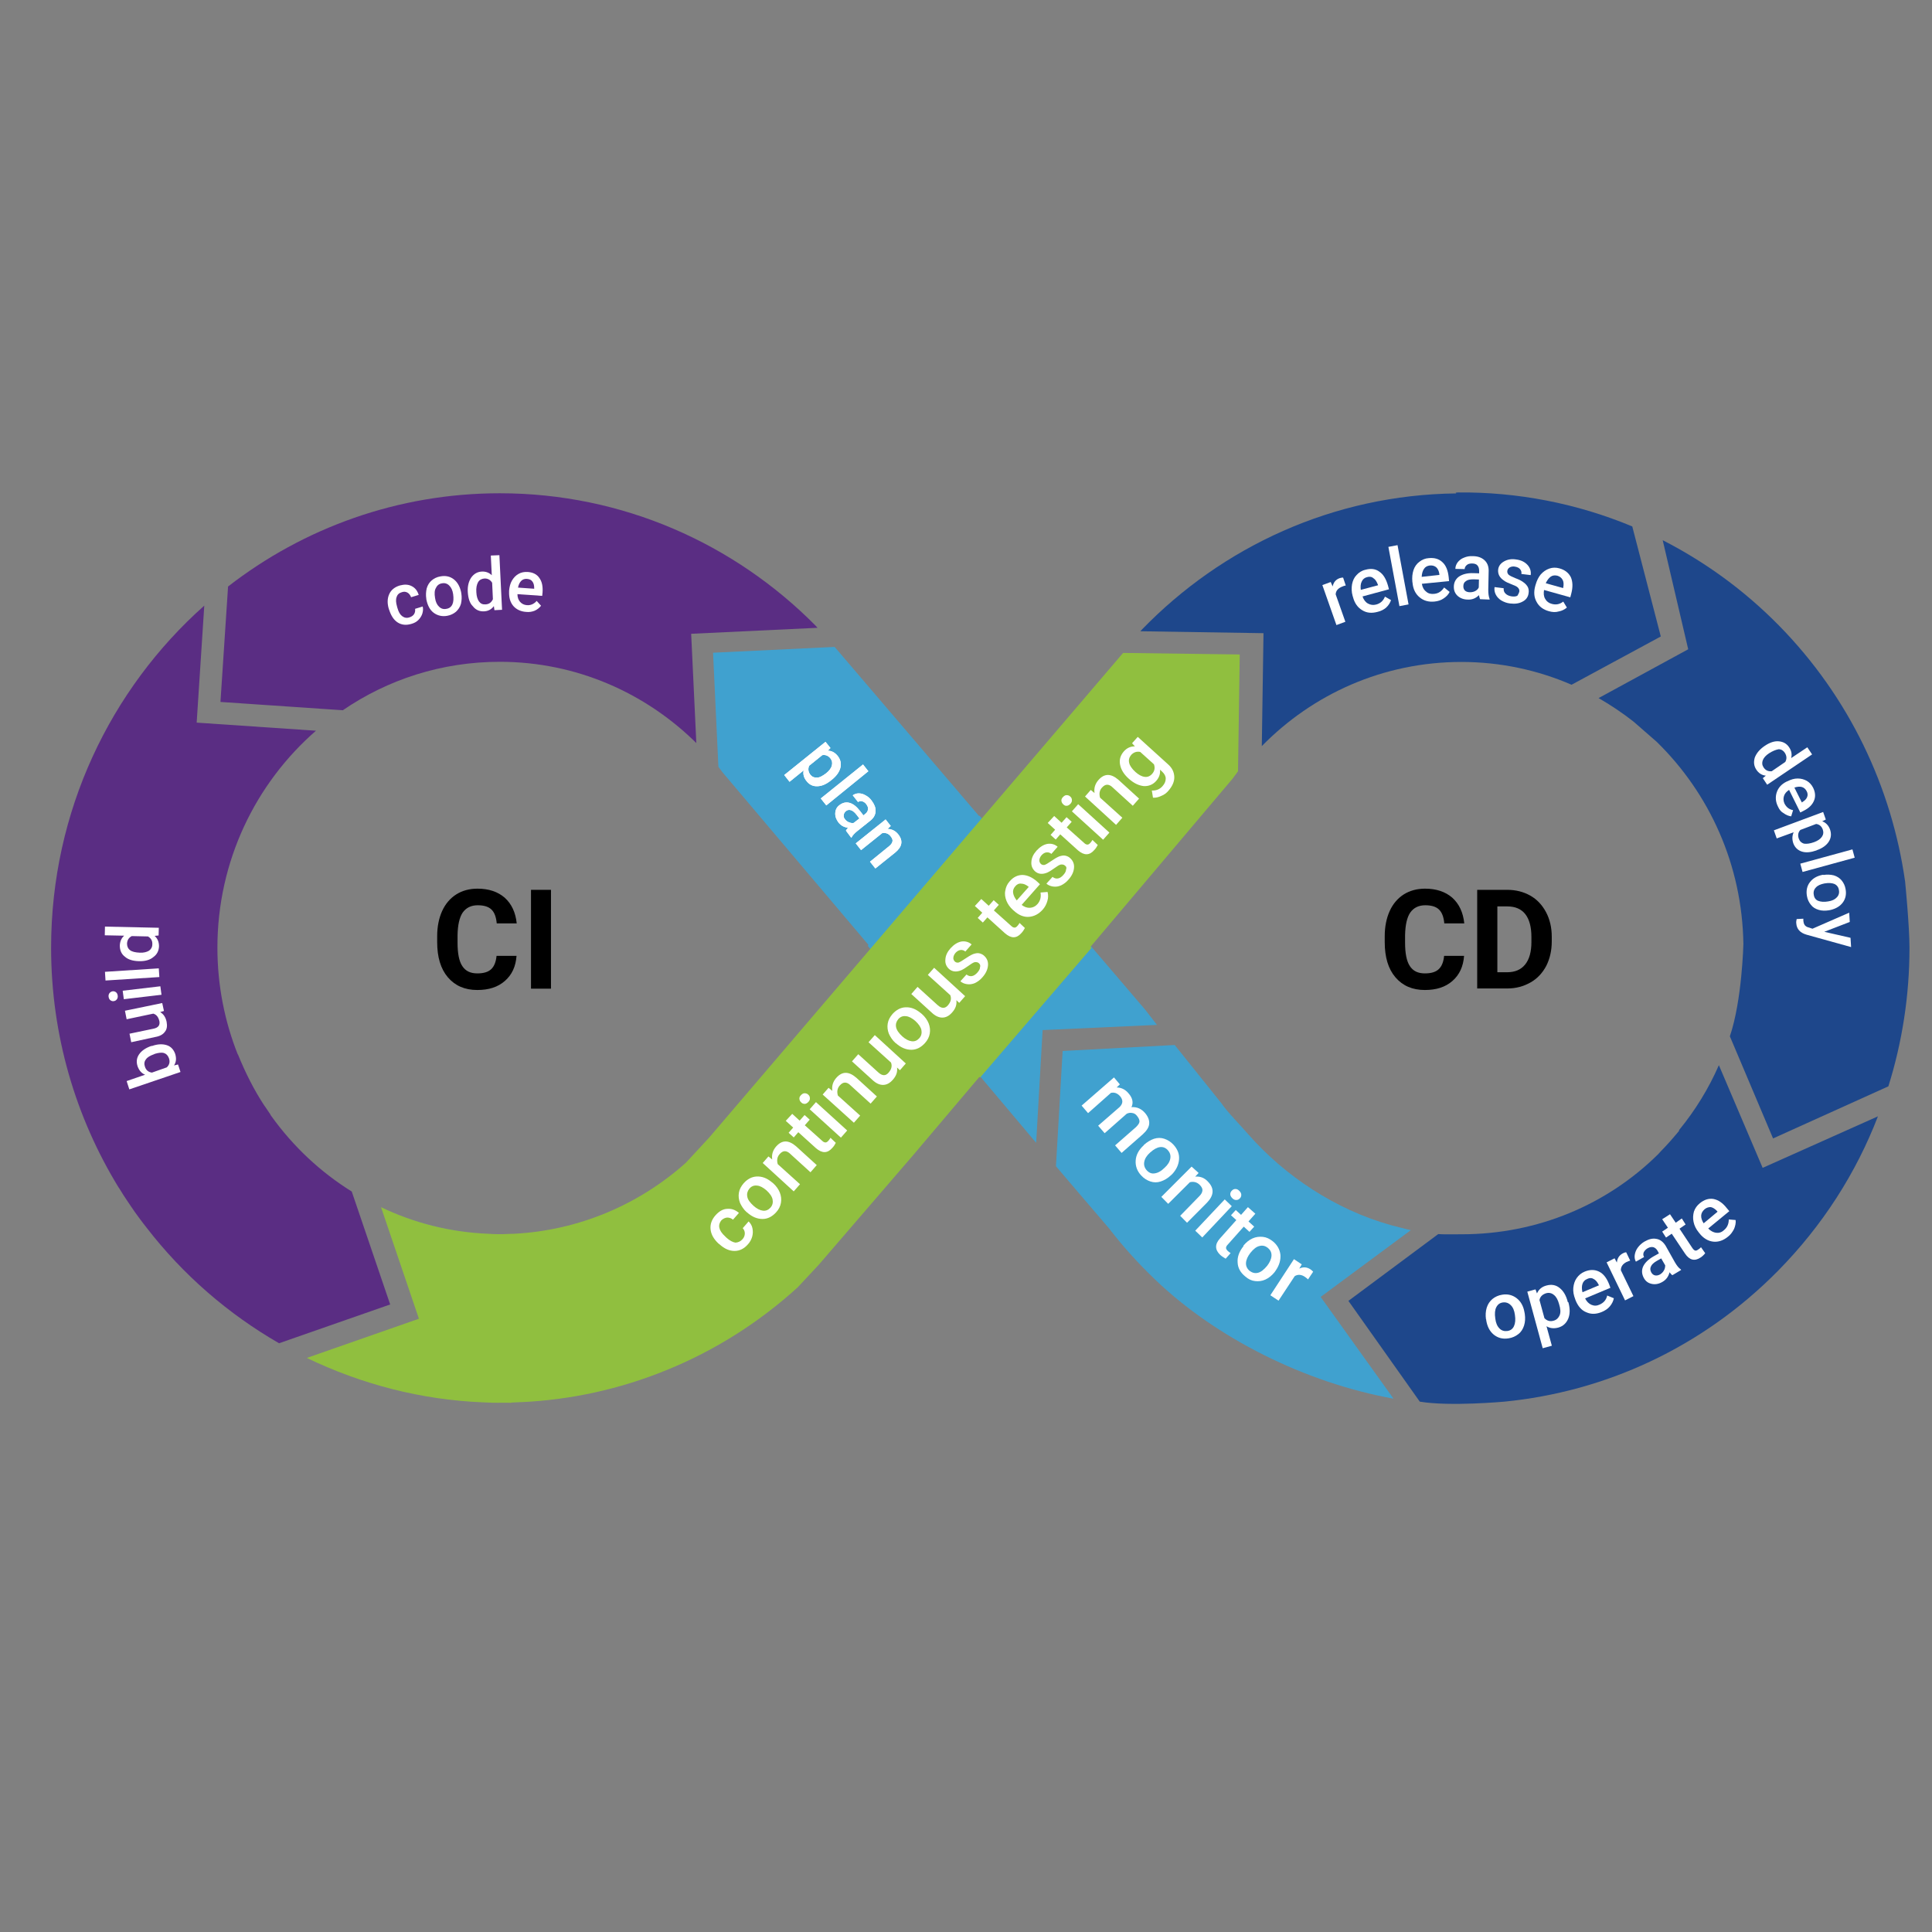 <svg width="64" height="64" viewBox="0 0 64 64" fill="none" xmlns="http://www.w3.org/2000/svg">
<rect x="0" y="0" width="64" height="64" fill="#808080" stroke="none"/>
<mask id="mask0_3956_24483" style="mask-type:alpha" maskUnits="userSpaceOnUse" x="0" y="0" width="64" height="64">
<rect width="64" height="64" fill="#D9D9D9"/>
</mask>
<g mask="url(#mask0_3956_24483)">
</g>
<path d="M46.736 40.75C46.635 40.731 46.168 40.609 46.074 40.584C44.221 40.066 42.55 38.94 41.353 37.578C41.101 37.284 40.672 36.855 40.452 36.536L38.914 34.617L35.201 34.815L34.98 38.633L35.699 39.477L36.777 40.737V40.743C37.231 41.325 37.722 41.869 38.252 42.374L38.258 42.381C40.281 44.325 43.231 45.802 46.162 46.333L43.748 42.962L46.736 40.75Z" fill="#40A1CF"/>
<path d="M34.324 37.858L32.433 35.614L32.42 35.633L28.745 31.335L28.771 31.303L23.936 25.586C23.905 25.548 23.873 25.497 23.842 25.459L23.798 25.401L23.621 21.622L27.649 21.43L32.433 27.032L32.445 27.019L37.935 33.446L38.326 33.951L34.538 34.123L34.324 37.858Z" fill="#40A1CF"/>
<path d="M11.356 23.528C12.843 22.511 14.627 21.923 16.556 21.923C19.089 21.923 21.384 22.952 23.067 24.615L22.896 20.995L27.082 20.797L27.019 20.727C24.334 18.015 20.634 16.34 16.556 16.34C13.177 16.34 10.051 17.491 7.555 19.429L7.303 23.253L11.356 23.528Z" fill="#5A2D83"/>
<path d="M27.517 25.86C27.365 25.981 27.214 26.045 27.069 26.045C26.924 26.051 26.804 25.988 26.716 25.872C26.628 25.764 26.596 25.649 26.621 25.521L26.155 25.898L25.979 25.674L27.346 24.574L27.51 24.779L27.422 24.868C27.554 24.868 27.661 24.932 27.75 25.041C27.844 25.163 27.876 25.29 27.838 25.438C27.8 25.578 27.706 25.712 27.542 25.84L27.517 25.86ZM27.365 25.617C27.46 25.54 27.529 25.457 27.554 25.367C27.579 25.278 27.567 25.201 27.51 25.124C27.441 25.035 27.346 24.996 27.239 25.015L26.804 25.367C26.76 25.47 26.773 25.565 26.842 25.661C26.899 25.732 26.968 25.764 27.063 25.757C27.145 25.764 27.245 25.706 27.365 25.617Z" fill="white"/>
<path d="M27.372 26.68L27.189 26.45L28.589 25.324L28.765 25.548L27.372 26.68Z" fill="white"/>
<path d="M28.022 27.515C28.034 27.49 28.059 27.458 28.091 27.419C27.965 27.407 27.858 27.349 27.776 27.247C27.7 27.145 27.662 27.042 27.669 26.933C27.675 26.825 27.719 26.735 27.807 26.671C27.915 26.588 28.028 26.563 28.141 26.595C28.261 26.627 28.375 26.716 28.494 26.87L28.602 27.01L28.665 26.959C28.715 26.921 28.747 26.87 28.753 26.812C28.765 26.755 28.74 26.703 28.696 26.639C28.658 26.588 28.608 26.556 28.557 26.543C28.507 26.531 28.463 26.537 28.425 26.569L28.248 26.345C28.305 26.307 28.368 26.281 28.444 26.281C28.52 26.281 28.595 26.3 28.671 26.345C28.747 26.384 28.816 26.441 28.872 26.518C28.961 26.639 29.011 26.748 29.005 26.87C28.999 26.991 28.948 27.087 28.841 27.177L28.393 27.535C28.305 27.605 28.242 27.675 28.211 27.739L28.198 27.752L28.022 27.515ZM27.996 27.145C28.034 27.189 28.072 27.221 28.129 27.241C28.179 27.26 28.23 27.273 28.28 27.26L28.469 27.113L28.375 26.991C28.312 26.908 28.248 26.857 28.186 26.838C28.122 26.818 28.066 26.831 28.015 26.876C27.977 26.914 27.952 26.953 27.952 26.997C27.94 27.049 27.952 27.093 27.996 27.145Z" fill="white"/>
<path d="M29.507 27.362L29.4 27.458C29.545 27.464 29.665 27.522 29.759 27.643C29.923 27.854 29.886 28.053 29.652 28.244L28.997 28.769L28.82 28.545L29.457 28.027C29.52 27.976 29.552 27.925 29.564 27.873C29.577 27.822 29.552 27.765 29.501 27.701C29.432 27.611 29.337 27.579 29.224 27.599L28.524 28.161L28.348 27.938L29.337 27.145L29.507 27.362Z" fill="white"/>
<path d="M27.517 25.86C27.365 25.981 27.214 26.045 27.069 26.045C26.924 26.051 26.804 25.988 26.716 25.872C26.628 25.764 26.596 25.649 26.621 25.521L26.155 25.898L25.979 25.674L27.346 24.574L27.51 24.779L27.422 24.868C27.554 24.868 27.661 24.932 27.75 25.041C27.844 25.163 27.876 25.29 27.838 25.438C27.8 25.578 27.706 25.712 27.542 25.84L27.517 25.86ZM27.365 25.617C27.46 25.54 27.529 25.457 27.554 25.367C27.579 25.278 27.567 25.201 27.51 25.124C27.441 25.035 27.346 24.996 27.239 25.015L26.804 25.367C26.76 25.47 26.773 25.565 26.842 25.661C26.899 25.732 26.968 25.764 27.063 25.757C27.145 25.764 27.245 25.706 27.365 25.617Z" fill="white"/>
<path d="M27.372 26.68L27.189 26.45L28.589 25.324L28.765 25.548L27.372 26.68Z" fill="white"/>
<path d="M28.022 27.515C28.034 27.49 28.059 27.458 28.091 27.419C27.965 27.407 27.858 27.349 27.776 27.247C27.7 27.145 27.662 27.042 27.669 26.933C27.675 26.825 27.719 26.735 27.807 26.671C27.915 26.588 28.028 26.563 28.141 26.595C28.261 26.627 28.375 26.716 28.494 26.87L28.602 27.01L28.665 26.959C28.715 26.921 28.747 26.87 28.753 26.812C28.765 26.755 28.74 26.703 28.696 26.639C28.658 26.588 28.608 26.556 28.557 26.543C28.507 26.531 28.463 26.537 28.425 26.569L28.248 26.345C28.305 26.307 28.368 26.281 28.444 26.281C28.52 26.281 28.595 26.3 28.671 26.345C28.747 26.384 28.816 26.441 28.872 26.518C28.961 26.639 29.011 26.748 29.005 26.87C28.999 26.991 28.948 27.087 28.841 27.177L28.393 27.535C28.305 27.605 28.242 27.675 28.211 27.739L28.198 27.752L28.022 27.515ZM27.996 27.145C28.034 27.189 28.072 27.221 28.129 27.241C28.179 27.26 28.23 27.273 28.28 27.26L28.469 27.113L28.375 26.991C28.312 26.908 28.248 26.857 28.186 26.838C28.122 26.818 28.066 26.831 28.015 26.876C27.977 26.914 27.952 26.953 27.952 26.997C27.94 27.049 27.952 27.093 27.996 27.145Z" fill="white"/>
<path d="M29.507 27.362L29.4 27.458C29.545 27.464 29.665 27.522 29.759 27.643C29.923 27.854 29.886 28.053 29.652 28.244L28.997 28.769L28.82 28.545L29.457 28.027C29.52 27.976 29.552 27.925 29.564 27.873C29.577 27.822 29.552 27.765 29.501 27.701C29.432 27.611 29.337 27.579 29.224 27.599L28.524 28.161L28.348 27.938L29.337 27.145L29.507 27.362Z" fill="white"/>
<path d="M37.097 35.922L36.99 36.024C37.141 36.024 37.28 36.088 37.393 36.229C37.519 36.376 37.551 36.529 37.481 36.676C37.658 36.663 37.809 36.727 37.935 36.874C38.036 36.996 38.08 37.117 38.068 37.233C38.055 37.354 37.979 37.463 37.853 37.578L37.154 38.192L36.939 37.942L37.633 37.335C37.696 37.271 37.74 37.213 37.746 37.162C37.752 37.105 37.727 37.041 37.664 36.964C37.62 36.906 37.563 36.874 37.5 36.868C37.437 36.855 37.381 36.868 37.324 36.894L36.593 37.539L36.378 37.29L37.084 36.676C37.204 36.561 37.21 36.44 37.103 36.312C37.015 36.216 36.92 36.177 36.801 36.203L36.044 36.874L35.83 36.625L36.902 35.691L37.097 35.922Z" fill="white"/>
<path d="M37.898 37.922C37.999 37.833 38.112 37.763 38.226 37.724C38.346 37.686 38.459 37.686 38.573 37.724C38.686 37.763 38.787 37.826 38.875 37.922C39.008 38.069 39.071 38.229 39.058 38.402C39.045 38.575 38.976 38.734 38.837 38.888L38.781 38.939C38.68 39.035 38.566 39.099 38.453 39.137C38.339 39.176 38.22 39.176 38.106 39.137C37.993 39.099 37.892 39.035 37.804 38.939C37.665 38.792 37.608 38.619 37.621 38.44C37.633 38.261 37.722 38.089 37.886 37.941L37.898 37.922ZM38.094 38.184C37.986 38.28 37.923 38.383 37.904 38.492C37.886 38.594 37.917 38.69 37.986 38.767C38.062 38.85 38.15 38.888 38.251 38.869C38.352 38.856 38.465 38.798 38.579 38.683C38.686 38.587 38.749 38.485 38.768 38.376C38.787 38.268 38.755 38.178 38.686 38.101C38.617 38.025 38.529 37.986 38.428 37.999C38.327 38.012 38.22 38.069 38.094 38.184Z" fill="white"/>
<path d="M39.706 38.856L39.593 38.977C39.757 38.964 39.901 39.015 40.021 39.15C40.229 39.367 40.217 39.597 39.983 39.84L39.322 40.505L39.095 40.275L39.731 39.623C39.794 39.559 39.826 39.501 39.832 39.438C39.839 39.38 39.807 39.316 39.744 39.252C39.656 39.163 39.542 39.13 39.416 39.163L38.698 39.879L38.471 39.648L39.473 38.645L39.706 38.856Z" fill="white"/>
<path d="M39.827 40.992L39.594 40.768L40.571 39.732L40.804 39.956L39.827 40.992ZM40.804 39.444C40.842 39.406 40.873 39.387 40.924 39.387C40.974 39.387 41.012 39.406 41.056 39.451C41.094 39.489 41.119 39.534 41.119 39.579C41.119 39.623 41.106 39.668 41.069 39.7C41.031 39.738 40.999 39.751 40.949 39.751C40.898 39.751 40.861 39.732 40.816 39.687C40.779 39.649 40.754 39.604 40.754 39.559C40.754 39.515 40.772 39.476 40.804 39.444Z" fill="white"/>
<path d="M41.585 40.206L41.358 40.462L41.547 40.634L41.39 40.807L41.201 40.634L40.671 41.229C40.633 41.267 40.614 41.306 40.614 41.338C40.614 41.37 40.633 41.402 40.678 41.446C40.703 41.472 40.741 41.491 40.766 41.51L40.602 41.696C40.539 41.657 40.476 41.619 40.425 41.574C40.243 41.402 40.236 41.216 40.419 41.018L40.955 40.417L40.778 40.257L40.936 40.084L41.112 40.244L41.339 39.988L41.585 40.206Z" fill="white"/>
<path d="M41.187 41.267C41.275 41.159 41.376 41.076 41.489 41.025C41.603 40.973 41.716 40.961 41.836 40.973C41.956 40.986 42.057 41.037 42.164 41.12C42.315 41.242 42.397 41.395 42.416 41.568C42.428 41.741 42.378 41.913 42.265 42.08L42.221 42.144C42.132 42.252 42.031 42.336 41.918 42.387C41.804 42.438 41.697 42.451 41.578 42.438C41.458 42.425 41.351 42.374 41.25 42.284C41.092 42.156 41.004 42.003 40.998 41.818C40.985 41.638 41.048 41.459 41.193 41.28L41.187 41.267ZM41.42 41.504C41.332 41.619 41.281 41.728 41.275 41.837C41.269 41.939 41.313 42.029 41.395 42.099C41.483 42.163 41.571 42.188 41.672 42.163C41.773 42.137 41.867 42.06 41.975 41.933C42.063 41.818 42.113 41.709 42.12 41.6C42.126 41.491 42.082 41.408 42 41.338C41.918 41.274 41.83 41.248 41.729 41.274C41.628 41.293 41.527 41.37 41.42 41.504Z" fill="white"/>
<path d="M43.33 42.382C43.298 42.35 43.267 42.325 43.229 42.299C43.109 42.216 42.99 42.21 42.889 42.274L42.353 43.086L42.082 42.907L42.864 41.711L43.122 41.884L43.04 42.024C43.172 41.96 43.298 41.973 43.412 42.05C43.45 42.075 43.475 42.101 43.5 42.127L43.33 42.382Z" fill="white"/>
<path d="M11.652 39.471C10.625 38.831 9.723 37.994 8.992 36.977C8.98 36.958 8.961 36.939 8.954 36.913C8.891 36.824 8.835 36.74 8.772 36.644C8.772 36.644 8.772 36.638 8.765 36.638C8.419 36.114 8.129 35.538 7.883 34.931H7.877C7.442 33.837 7.202 32.641 7.202 31.394C7.202 28.523 8.469 25.946 10.467 24.206L6.515 23.938L6.767 20.062C3.66 22.825 1.693 26.879 1.693 31.394C1.693 34.304 2.513 37.022 3.925 39.33C3.937 39.343 3.944 39.362 3.956 39.375C4.044 39.522 4.145 39.676 4.24 39.816C4.278 39.874 4.315 39.925 4.353 39.983C4.423 40.091 4.498 40.194 4.574 40.296C4.631 40.379 4.694 40.456 4.75 40.532C4.782 40.571 4.813 40.616 4.845 40.654C6.061 42.234 7.568 43.532 9.244 44.497L12.925 43.212L11.652 39.471Z" fill="#5A2D83"/>
<path d="M16.549 46.479C16.581 46.479 16.612 46.479 16.637 46.479C16.574 46.479 16.499 46.479 16.436 46.479C16.473 46.473 16.511 46.479 16.549 46.479Z" fill="#90BF3F"/>
<path d="M16.619 40.884C16.739 40.884 16.865 40.877 16.978 40.871C16.865 40.884 16.739 40.884 16.619 40.884Z" fill="#90BF3F"/>
<path d="M16.29 46.474C16.183 46.474 16.082 46.467 15.975 46.461C16.082 46.467 16.183 46.474 16.29 46.474Z" fill="#90BF3F"/>
<path d="M16.965 46.465C16.928 46.465 16.89 46.465 16.846 46.471C16.89 46.471 16.928 46.471 16.965 46.465Z" fill="#90BF3F"/>
<path d="M16.498 40.892C16.384 40.892 16.277 40.885 16.17 40.879C16.283 40.885 16.39 40.885 16.498 40.892Z" fill="#90BF3F"/>
<path d="M17.242 46.453C17.154 46.459 17.059 46.459 16.971 46.466C17.053 46.466 17.147 46.459 17.242 46.453Z" fill="#40A1CF"/>
<path d="M12.609 39.996C13.7 40.514 14.904 40.827 16.171 40.885C14.935 40.821 13.719 40.52 12.609 39.996Z" fill="#40A1CF"/>
<path d="M16.618 40.883C16.58 40.883 16.542 40.883 16.498 40.883C16.511 40.883 16.536 40.883 16.549 40.883C16.574 40.889 16.593 40.889 16.618 40.883Z" fill="#40A1CF"/>
<path d="M37.204 21.629L23.489 37.687L22.72 38.518C21.182 39.893 19.19 40.762 17.015 40.871C17.003 40.871 16.997 40.871 16.984 40.871C16.864 40.877 16.738 40.884 16.625 40.884C16.606 40.884 16.581 40.884 16.562 40.884C16.549 40.884 16.524 40.884 16.511 40.884C16.398 40.884 16.291 40.877 16.183 40.871C14.916 40.82 13.713 40.513 12.622 39.989L13.877 43.685L10.164 44.983C11.979 45.859 13.959 46.371 15.988 46.454H15.994C16.102 46.46 16.202 46.46 16.309 46.467C16.36 46.467 16.41 46.467 16.454 46.467C16.517 46.467 16.593 46.467 16.656 46.467C16.719 46.467 16.795 46.467 16.858 46.467C16.896 46.467 16.933 46.467 16.978 46.46C17.066 46.454 17.16 46.454 17.249 46.447C17.261 46.447 17.274 46.447 17.287 46.447C18.894 46.371 20.52 46.025 22.096 45.38C23.697 44.727 25.153 43.8 26.42 42.649L27.119 41.901L30.264 38.249L32.445 35.672L32.464 35.698L36.158 31.4L36.126 31.362L40.828 25.798C40.891 25.715 40.948 25.632 41.011 25.549L41.068 21.68L37.204 21.629Z" fill="#90BF3F"/>
<path d="M54.071 17.439C52.23 16.671 50.257 16.294 48.297 16.313L48.221 16.32L48.24 16.345C44.169 16.39 40.488 18.11 37.828 20.854L37.777 20.911L41.855 20.975L41.799 24.716C43.488 22.989 45.826 21.928 48.411 21.928C49.703 21.928 50.938 22.197 52.06 22.683L55.016 21.084L54.071 17.439Z" fill="#1E478B"/>
<path d="M52.955 23.125C53.358 23.356 53.749 23.618 54.115 23.906L54.884 24.577C56.623 26.278 57.714 28.644 57.752 31.273C57.752 31.273 57.708 33.14 57.304 34.329L58.735 37.712L62.555 35.986C63.008 34.54 63.254 32.999 63.254 31.401C63.254 30.659 63.109 29.201 63.109 29.201C62.668 26.093 61.269 23.1 58.924 20.715C57.764 19.538 56.466 18.604 55.079 17.895L55.924 21.508L52.955 23.125Z" fill="#1E478B"/>
<path d="M62.209 36.98C61.491 38.847 60.381 40.593 58.9 42.096C56.366 44.666 53.145 46.105 49.837 46.431C49.837 46.431 48.021 46.598 47.032 46.431L44.668 43.093L47.643 40.881C47.838 40.894 48.072 40.887 48.418 40.887C50.946 40.887 53.253 39.896 54.936 38.227C54.936 38.227 54.98 38.176 55.011 38.144C55.232 37.92 55.427 37.696 55.623 37.459V37.434C56.152 36.788 56.6 36.065 56.94 35.285L58.39 38.687L62.209 36.98Z" fill="#1E478B"/>
<path d="M13.568 20.449C13.631 20.43 13.688 20.392 13.719 20.34C13.751 20.289 13.757 20.232 13.751 20.168L14.003 20.091C14.021 20.168 14.015 20.244 13.99 20.328C13.965 20.404 13.921 20.475 13.858 20.539C13.795 20.603 13.719 20.641 13.631 20.666C13.461 20.718 13.309 20.705 13.177 20.622C13.045 20.539 12.956 20.398 12.893 20.206L12.881 20.174C12.824 19.989 12.83 19.822 12.893 19.682C12.956 19.541 13.076 19.445 13.246 19.394C13.391 19.356 13.517 19.356 13.631 19.413C13.751 19.471 13.826 19.567 13.87 19.707L13.618 19.784C13.593 19.72 13.555 19.663 13.498 19.631C13.442 19.599 13.379 19.592 13.309 19.618C13.221 19.643 13.164 19.695 13.139 19.778C13.108 19.854 13.114 19.963 13.152 20.091L13.164 20.136C13.202 20.27 13.253 20.36 13.322 20.411C13.398 20.468 13.479 20.481 13.568 20.449Z" fill="white"/>
<path d="M14.122 19.836C14.103 19.714 14.11 19.599 14.135 19.491C14.166 19.382 14.223 19.292 14.299 19.228C14.374 19.165 14.469 19.113 14.589 19.094C14.759 19.062 14.904 19.094 15.024 19.184C15.143 19.273 15.225 19.407 15.27 19.593L15.282 19.657C15.301 19.778 15.295 19.893 15.27 20.002C15.238 20.111 15.181 20.194 15.106 20.264C15.03 20.328 14.929 20.38 14.816 20.399C14.646 20.431 14.488 20.392 14.362 20.296C14.236 20.2 14.16 20.047 14.122 19.849V19.836ZM14.412 19.81C14.431 19.938 14.475 20.034 14.545 20.098C14.608 20.162 14.69 20.188 14.784 20.169C14.879 20.156 14.948 20.105 14.986 20.021C15.024 19.938 15.03 19.823 15.011 19.683C14.992 19.555 14.948 19.459 14.879 19.395C14.816 19.331 14.734 19.305 14.639 19.324C14.551 19.337 14.482 19.388 14.444 19.471C14.393 19.548 14.387 19.663 14.412 19.81Z" fill="white"/>
<path d="M15.496 19.612C15.484 19.414 15.528 19.254 15.61 19.132C15.698 19.011 15.811 18.941 15.963 18.934C16.095 18.928 16.209 18.973 16.291 19.056L16.259 18.403L16.543 18.391L16.631 20.2L16.379 20.213L16.36 20.079C16.278 20.188 16.171 20.245 16.032 20.252C15.887 20.258 15.761 20.207 15.666 20.085C15.559 19.983 15.509 19.817 15.496 19.612ZM15.78 19.625C15.786 19.753 15.818 19.855 15.868 19.925C15.919 19.996 15.988 20.028 16.082 20.021C16.202 20.015 16.278 19.957 16.328 19.849L16.303 19.305C16.246 19.209 16.158 19.158 16.045 19.164C15.956 19.171 15.881 19.209 15.837 19.286C15.793 19.363 15.767 19.478 15.78 19.625Z" fill="white"/>
<path d="M17.425 20.27C17.248 20.258 17.103 20.187 17.003 20.072C16.902 19.951 16.858 19.797 16.864 19.605V19.567C16.877 19.439 16.902 19.33 16.958 19.234C17.015 19.138 17.084 19.062 17.179 19.01C17.267 18.959 17.374 18.94 17.482 18.947C17.652 18.959 17.784 19.023 17.866 19.145C17.954 19.266 17.986 19.42 17.973 19.624L17.961 19.739L17.141 19.682C17.141 19.791 17.173 19.874 17.229 19.938C17.286 20.002 17.362 20.04 17.45 20.046C17.576 20.059 17.69 20.008 17.778 19.906L17.923 20.066C17.866 20.136 17.797 20.194 17.709 20.232C17.627 20.264 17.532 20.283 17.425 20.27ZM17.463 19.177C17.387 19.17 17.318 19.189 17.267 19.241C17.217 19.292 17.179 19.362 17.16 19.465L17.696 19.503V19.484C17.696 19.388 17.677 19.311 17.633 19.26C17.601 19.215 17.545 19.183 17.463 19.177Z" fill="white"/>
<path d="M5.04 34.648C5.223 34.584 5.387 34.578 5.525 34.623C5.664 34.667 5.752 34.77 5.803 34.91C5.847 35.057 5.84 35.179 5.765 35.294L5.897 35.262L5.979 35.511L4.284 36.087L4.195 35.812L4.807 35.601C4.687 35.556 4.611 35.46 4.561 35.332C4.51 35.185 4.523 35.051 4.605 34.93C4.687 34.808 4.826 34.712 5.015 34.648H5.04ZM5.103 34.923C4.977 34.968 4.882 35.019 4.832 35.096C4.781 35.16 4.769 35.243 4.8 35.332C4.838 35.454 4.92 35.518 5.034 35.531L5.525 35.358C5.613 35.275 5.639 35.173 5.595 35.051C5.563 34.968 5.513 34.91 5.437 34.885C5.361 34.859 5.254 34.872 5.128 34.91L5.103 34.923Z" fill="white"/>
<path d="M5.305 33.527C5.418 33.591 5.488 33.7 5.519 33.847C5.544 33.981 5.532 34.096 5.462 34.179C5.399 34.269 5.292 34.327 5.141 34.352L4.347 34.525L4.29 34.243L5.084 34.077C5.242 34.045 5.305 33.962 5.28 33.828C5.248 33.693 5.185 33.61 5.078 33.578L4.195 33.764L4.139 33.482L5.374 33.227L5.431 33.489L5.305 33.527Z" fill="white"/>
<path d="M3.767 33.164C3.73 33.171 3.686 33.158 3.654 33.132C3.623 33.107 3.604 33.068 3.597 33.017C3.591 32.966 3.604 32.928 3.629 32.896C3.654 32.864 3.692 32.844 3.73 32.838C3.767 32.832 3.812 32.844 3.843 32.87C3.875 32.896 3.894 32.934 3.9 32.985C3.906 33.036 3.894 33.075 3.868 33.107C3.843 33.139 3.812 33.158 3.767 33.164ZM5.312 32.672L5.35 32.953L4.102 33.1L4.064 32.819L5.312 32.672Z" fill="white"/>
<path d="M5.26 32.078L5.279 32.366L3.495 32.481L3.477 32.193L5.26 32.078Z" fill="white"/>
<path d="M4.599 31.84C4.404 31.834 4.246 31.789 4.139 31.693C4.019 31.603 3.969 31.476 3.969 31.322C3.975 31.188 4.019 31.079 4.114 30.996L3.471 30.983L3.477 30.695L5.261 30.734L5.254 30.989L5.122 31.002C5.223 31.092 5.267 31.207 5.267 31.348C5.261 31.495 5.204 31.616 5.078 31.706C4.965 31.802 4.801 31.846 4.599 31.84ZM4.63 31.559C4.757 31.565 4.857 31.539 4.933 31.495C5.002 31.45 5.046 31.373 5.046 31.284C5.053 31.162 5.002 31.079 4.901 31.021L4.366 31.009C4.265 31.06 4.214 31.143 4.208 31.258C4.208 31.348 4.24 31.424 4.309 31.476C4.372 31.527 4.485 31.552 4.63 31.559Z" fill="white"/>
<path d="M58.465 24.704C58.628 24.595 58.78 24.544 58.925 24.557C59.07 24.569 59.189 24.633 59.271 24.761C59.347 24.876 59.366 24.991 59.334 25.113L59.87 24.755L60.028 24.991L58.54 25.995L58.395 25.778L58.496 25.695C58.364 25.682 58.257 25.612 58.181 25.497C58.099 25.375 58.086 25.241 58.13 25.094C58.187 24.947 58.294 24.819 58.465 24.704ZM58.603 24.953C58.496 25.023 58.427 25.1 58.395 25.183C58.364 25.266 58.37 25.343 58.42 25.42C58.483 25.516 58.572 25.561 58.691 25.548L59.139 25.241C59.196 25.139 59.189 25.043 59.126 24.94C59.076 24.864 59.007 24.819 58.918 24.819C58.824 24.838 58.723 24.876 58.603 24.953Z" fill="white"/>
<path d="M58.9 26.723C58.818 26.563 58.806 26.403 58.856 26.25C58.907 26.096 59.014 25.974 59.184 25.891L59.215 25.879C59.329 25.821 59.436 25.789 59.549 25.789C59.663 25.789 59.757 25.815 59.852 25.866C59.94 25.917 60.01 25.994 60.06 26.09C60.136 26.243 60.148 26.39 60.091 26.524C60.035 26.659 59.921 26.774 59.739 26.863L59.638 26.915L59.266 26.166C59.178 26.224 59.121 26.288 59.096 26.371C59.07 26.454 59.077 26.537 59.114 26.62C59.178 26.742 59.266 26.812 59.398 26.838L59.335 27.043C59.247 27.03 59.165 26.998 59.089 26.94C59.001 26.895 58.944 26.819 58.9 26.723ZM59.846 26.205C59.808 26.134 59.757 26.09 59.688 26.07C59.619 26.051 59.537 26.058 59.442 26.09L59.688 26.582L59.707 26.569C59.789 26.518 59.839 26.467 59.864 26.403C59.89 26.339 59.883 26.269 59.846 26.205Z" fill="white"/>
<path d="M60.174 28.171C59.991 28.235 59.827 28.254 59.688 28.209C59.55 28.165 59.455 28.069 59.405 27.934C59.361 27.8 59.367 27.685 59.417 27.57L58.856 27.774L58.762 27.506L60.394 26.898L60.482 27.148L60.363 27.205C60.482 27.25 60.571 27.34 60.621 27.474C60.672 27.621 60.659 27.755 60.583 27.877C60.508 27.998 60.369 28.101 60.18 28.165L60.174 28.171ZM60.098 27.896C60.218 27.851 60.3 27.794 60.35 27.723C60.401 27.653 60.413 27.57 60.382 27.48C60.344 27.372 60.268 27.308 60.161 27.295L59.638 27.493C59.562 27.576 59.55 27.672 59.587 27.781C59.619 27.87 59.676 27.922 59.758 27.947C59.846 27.96 59.959 27.947 60.098 27.896Z" fill="white"/>
<path d="M59.712 28.885L59.637 28.61L61.364 28.137L61.439 28.412L59.712 28.885Z" fill="white"/>
<path d="M60.406 28.984C60.526 28.965 60.639 28.971 60.746 28.997C60.853 29.029 60.941 29.086 61.005 29.163C61.068 29.24 61.118 29.335 61.137 29.451C61.169 29.623 61.137 29.77 61.049 29.892C60.961 30.013 60.828 30.096 60.652 30.141L60.589 30.154C60.469 30.173 60.355 30.173 60.248 30.141C60.141 30.109 60.053 30.058 59.99 29.975C59.927 29.898 59.876 29.802 59.857 29.681C59.826 29.508 59.857 29.348 59.958 29.22C60.053 29.093 60.204 29.009 60.393 28.977L60.406 28.984ZM60.437 29.265C60.311 29.291 60.217 29.329 60.154 29.399C60.091 29.463 60.065 29.547 60.084 29.642C60.097 29.738 60.147 29.809 60.229 29.841C60.311 29.873 60.425 29.886 60.563 29.86C60.689 29.841 60.784 29.796 60.847 29.726C60.91 29.662 60.935 29.578 60.916 29.483C60.904 29.393 60.853 29.323 60.771 29.284C60.696 29.252 60.582 29.24 60.437 29.265Z" fill="white"/>
<path d="M60.431 30.867L61.301 31.066L61.32 31.373L59.845 30.963C59.624 30.899 59.517 30.771 59.504 30.586C59.498 30.548 59.504 30.497 59.517 30.445L59.738 30.433V30.49C59.744 30.561 59.757 30.612 59.788 30.65C59.82 30.688 59.864 30.714 59.927 30.727L60.04 30.765L61.257 30.234L61.276 30.541L60.431 30.867Z" fill="white"/>
<path d="M49.225 43.701C49.206 43.567 49.213 43.439 49.25 43.318C49.288 43.196 49.351 43.106 49.44 43.03C49.528 42.959 49.635 42.908 49.761 42.889C49.944 42.857 50.108 42.902 50.24 43.004C50.372 43.106 50.461 43.254 50.498 43.458L50.511 43.529C50.53 43.669 50.524 43.791 50.486 43.912C50.448 44.027 50.391 44.123 50.297 44.194C50.208 44.264 50.101 44.315 49.975 44.334C49.78 44.366 49.622 44.322 49.484 44.213C49.345 44.098 49.263 43.938 49.231 43.72V43.701H49.225ZM49.534 43.682C49.553 43.829 49.597 43.931 49.673 44.008C49.742 44.078 49.83 44.104 49.931 44.091C50.032 44.078 50.108 44.027 50.152 43.931C50.196 43.836 50.208 43.714 50.183 43.554C50.164 43.413 50.12 43.305 50.045 43.234C49.975 43.164 49.887 43.132 49.786 43.145C49.685 43.158 49.616 43.209 49.566 43.305C49.521 43.394 49.509 43.516 49.534 43.682Z" fill="white"/>
<path d="M51.955 43.14C52.012 43.351 52.012 43.53 51.949 43.684C51.886 43.831 51.779 43.933 51.621 43.978C51.476 44.016 51.344 44.004 51.23 43.933L51.407 44.579L51.104 44.662L50.594 42.788L50.865 42.712L50.915 42.846C50.972 42.712 51.079 42.622 51.23 42.584C51.394 42.539 51.539 42.565 51.659 42.661C51.785 42.757 51.88 42.91 51.936 43.134L51.955 43.14ZM51.646 43.198C51.608 43.063 51.558 42.961 51.476 42.897C51.401 42.833 51.312 42.814 51.218 42.84C51.098 42.878 51.022 42.948 50.997 43.063L51.161 43.665C51.243 43.754 51.35 43.786 51.47 43.748C51.564 43.722 51.627 43.658 51.665 43.569C51.703 43.479 51.697 43.358 51.646 43.198Z" fill="white"/>
<path d="M53.064 43.46C52.881 43.536 52.711 43.543 52.553 43.472C52.389 43.408 52.276 43.274 52.194 43.076L52.181 43.038C52.131 42.91 52.106 42.782 52.118 42.66C52.131 42.539 52.163 42.43 52.232 42.334C52.295 42.245 52.383 42.168 52.497 42.123C52.667 42.053 52.824 42.053 52.969 42.123C53.114 42.193 53.221 42.334 53.303 42.539L53.347 42.66L52.509 43.012C52.56 43.114 52.629 43.185 52.717 43.223C52.806 43.261 52.894 43.261 52.988 43.217C53.121 43.159 53.209 43.063 53.24 42.916L53.461 43.006C53.442 43.102 53.398 43.191 53.329 43.274C53.259 43.357 53.171 43.415 53.064 43.46ZM52.579 42.366C52.497 42.398 52.446 42.456 52.421 42.532C52.396 42.609 52.396 42.699 52.421 42.807L52.969 42.577L52.957 42.558C52.913 42.468 52.856 42.398 52.787 42.366C52.73 42.328 52.66 42.328 52.579 42.366Z" fill="white"/>
<path d="M54.002 41.759C53.965 41.772 53.92 41.785 53.883 41.804C53.757 41.868 53.693 41.958 53.693 42.079L54.109 42.936L53.832 43.077L53.221 41.817L53.485 41.683L53.561 41.823C53.574 41.676 53.643 41.58 53.763 41.516C53.801 41.497 53.838 41.484 53.87 41.484L54.002 41.759Z" fill="white"/>
<path d="M55.401 42.242C55.376 42.229 55.344 42.197 55.307 42.146C55.269 42.287 55.193 42.396 55.067 42.466C54.947 42.536 54.828 42.555 54.714 42.53C54.594 42.504 54.512 42.44 54.456 42.338C54.386 42.21 54.374 42.082 54.431 41.954C54.487 41.833 54.601 41.718 54.783 41.615L54.954 41.52L54.91 41.436C54.872 41.372 54.828 41.334 54.771 41.315C54.714 41.302 54.651 41.308 54.575 41.353C54.512 41.392 54.475 41.436 54.449 41.487C54.431 41.539 54.431 41.59 54.462 41.641L54.191 41.794C54.153 41.73 54.141 41.647 54.153 41.571C54.166 41.487 54.197 41.404 54.254 41.328C54.311 41.251 54.386 41.181 54.475 41.129C54.62 41.046 54.746 41.014 54.872 41.04C54.992 41.059 55.092 41.136 55.174 41.264L55.483 41.814C55.546 41.922 55.609 42.005 55.678 42.05L55.691 42.069L55.401 42.242ZM54.992 42.217C55.042 42.184 55.086 42.146 55.117 42.089C55.149 42.037 55.162 41.98 55.162 41.916L55.029 41.686L54.884 41.769C54.783 41.826 54.714 41.89 54.689 41.954C54.657 42.018 54.664 42.082 54.702 42.153C54.733 42.204 54.771 42.236 54.821 42.248C54.878 42.261 54.935 42.248 54.992 42.217Z" fill="white"/>
<path d="M55.321 40.223L55.51 40.504L55.712 40.363L55.838 40.562L55.636 40.702L56.065 41.348C56.096 41.393 56.128 41.419 56.153 41.425C56.184 41.438 56.216 41.419 56.266 41.386C56.298 41.367 56.323 41.342 56.348 41.316L56.487 41.514C56.443 41.572 56.392 41.617 56.336 41.655C56.14 41.789 55.964 41.745 55.819 41.527L55.378 40.868L55.189 40.996L55.062 40.798L55.252 40.67L55.062 40.389L55.321 40.223Z" fill="white"/>
<path d="M57.236 40.971C57.085 41.093 56.921 41.15 56.751 41.131C56.581 41.112 56.423 41.016 56.297 40.856L56.272 40.824C56.183 40.715 56.127 40.6 56.102 40.479C56.076 40.357 56.083 40.249 56.114 40.133C56.152 40.025 56.215 39.935 56.309 39.859C56.455 39.737 56.612 39.692 56.763 39.718C56.921 39.75 57.066 39.846 57.205 40.025L57.286 40.121L56.587 40.696C56.669 40.779 56.757 40.824 56.845 40.837C56.94 40.85 57.028 40.824 57.104 40.754C57.217 40.664 57.268 40.543 57.268 40.396L57.495 40.415C57.507 40.517 57.482 40.613 57.444 40.709C57.394 40.805 57.331 40.901 57.236 40.971ZM56.461 40.063C56.398 40.121 56.36 40.185 56.354 40.261C56.347 40.345 56.379 40.434 56.436 40.524L56.896 40.14L56.883 40.121C56.814 40.044 56.738 39.999 56.669 39.986C56.599 39.986 56.524 40.006 56.461 40.063Z" fill="white"/>
<path d="M44.58 19.395C44.542 19.401 44.498 19.414 44.46 19.433C44.328 19.485 44.252 19.568 44.246 19.689L44.567 20.597L44.271 20.706L43.805 19.382L44.082 19.28L44.145 19.427C44.177 19.286 44.252 19.197 44.378 19.152C44.416 19.139 44.454 19.133 44.492 19.133L44.58 19.395Z" fill="white"/>
<path d="M45.632 20.269C45.443 20.32 45.273 20.308 45.122 20.212C44.971 20.122 44.87 19.975 44.819 19.777L44.807 19.739C44.769 19.604 44.769 19.476 44.788 19.355C44.813 19.233 44.857 19.131 44.939 19.048C45.015 18.965 45.109 18.901 45.229 18.875C45.412 18.824 45.569 18.843 45.695 18.939C45.828 19.029 45.916 19.182 45.979 19.4L46.011 19.521L45.135 19.758C45.172 19.866 45.235 19.95 45.317 19.994C45.399 20.039 45.487 20.052 45.588 20.026C45.727 19.988 45.822 19.905 45.878 19.764L46.08 19.879C46.048 19.975 45.992 20.058 45.916 20.129C45.84 20.193 45.746 20.244 45.632 20.269ZM45.286 19.118C45.204 19.137 45.141 19.189 45.109 19.265C45.071 19.336 45.065 19.432 45.078 19.54L45.651 19.387L45.645 19.368C45.607 19.272 45.563 19.195 45.5 19.157C45.443 19.105 45.368 19.093 45.286 19.118Z" fill="white"/>
<path d="M46.66 20.022L46.358 20.079L45.992 18.116L46.295 18.059L46.66 20.022Z" fill="white"/>
<path d="M47.523 19.927C47.328 19.947 47.164 19.902 47.026 19.787C46.887 19.672 46.811 19.512 46.792 19.307L46.786 19.269C46.773 19.128 46.786 19 46.824 18.885C46.862 18.77 46.931 18.674 47.019 18.61C47.107 18.54 47.215 18.495 47.328 18.489C47.517 18.47 47.668 18.514 47.782 18.623C47.902 18.732 47.965 18.898 47.99 19.122L48.002 19.25L47.101 19.339C47.12 19.454 47.164 19.538 47.246 19.601C47.315 19.665 47.41 19.684 47.511 19.672C47.656 19.659 47.757 19.582 47.839 19.461L48.021 19.608C47.977 19.697 47.908 19.768 47.82 19.825C47.738 19.883 47.637 19.915 47.523 19.927ZM47.366 18.732C47.278 18.744 47.215 18.776 47.17 18.847C47.126 18.911 47.101 19 47.095 19.109L47.681 19.045V19.02C47.668 18.917 47.631 18.84 47.574 18.789C47.517 18.744 47.448 18.725 47.366 18.732Z" fill="white"/>
<path d="M49.03 19.849C49.017 19.824 49.005 19.779 48.992 19.715C48.891 19.817 48.772 19.868 48.627 19.862C48.488 19.862 48.374 19.817 48.286 19.74C48.198 19.657 48.16 19.561 48.16 19.44C48.16 19.293 48.223 19.178 48.33 19.101C48.444 19.024 48.601 18.979 48.803 18.986L48.998 18.992V18.903C48.998 18.832 48.98 18.775 48.942 18.73C48.904 18.685 48.841 18.666 48.759 18.666C48.69 18.666 48.633 18.679 48.589 18.717C48.545 18.756 48.519 18.8 48.519 18.852L48.211 18.845C48.211 18.768 48.236 18.698 48.286 18.628C48.337 18.564 48.406 18.506 48.494 18.474C48.583 18.436 48.677 18.417 48.784 18.423C48.948 18.423 49.074 18.468 49.169 18.551C49.263 18.634 49.314 18.749 49.314 18.903L49.301 19.536C49.301 19.664 49.314 19.76 49.345 19.843V19.862L49.03 19.849ZM48.696 19.619C48.759 19.619 48.816 19.606 48.866 19.581C48.923 19.549 48.961 19.517 48.986 19.459L48.992 19.197L48.822 19.191C48.702 19.191 48.62 19.203 48.563 19.248C48.501 19.286 48.475 19.344 48.475 19.421C48.475 19.485 48.494 19.529 48.532 19.568C48.57 19.6 48.627 19.619 48.696 19.619Z" fill="white"/>
<path d="M50.328 19.601C50.341 19.544 50.315 19.499 50.278 19.46C50.24 19.422 50.164 19.39 50.063 19.352C49.962 19.313 49.874 19.275 49.818 19.23C49.672 19.134 49.616 19.013 49.628 18.872C49.641 18.751 49.71 18.661 49.824 18.597C49.937 18.533 50.07 18.508 50.221 18.533C50.385 18.552 50.511 18.616 50.599 18.712C50.687 18.808 50.725 18.923 50.706 19.051L50.397 19.013C50.41 18.949 50.391 18.898 50.353 18.853C50.315 18.808 50.259 18.783 50.183 18.77C50.12 18.757 50.057 18.77 50.013 18.795C49.969 18.821 49.937 18.859 49.931 18.917C49.925 18.962 49.944 19.006 49.975 19.038C50.013 19.07 50.089 19.109 50.202 19.154C50.322 19.198 50.41 19.243 50.473 19.294C50.536 19.339 50.58 19.39 50.612 19.448C50.637 19.505 50.65 19.569 50.637 19.646C50.624 19.767 50.555 19.87 50.441 19.927C50.328 19.991 50.189 20.011 50.026 19.991C49.912 19.979 49.818 19.94 49.729 19.889C49.647 19.838 49.584 19.767 49.547 19.691C49.509 19.614 49.496 19.531 49.509 19.448L49.811 19.486C49.805 19.556 49.824 19.62 49.874 19.665C49.918 19.71 49.988 19.742 50.07 19.755C50.151 19.767 50.215 19.761 50.265 19.735C50.29 19.691 50.315 19.652 50.328 19.601Z" fill="white"/>
<path d="M51.312 20.248C51.123 20.196 50.985 20.094 50.903 19.941C50.815 19.787 50.802 19.608 50.859 19.404L50.871 19.365C50.909 19.231 50.966 19.116 51.041 19.026C51.123 18.937 51.212 18.873 51.325 18.834C51.432 18.796 51.546 18.796 51.659 18.828C51.842 18.879 51.962 18.975 52.037 19.122C52.1 19.269 52.107 19.448 52.05 19.666L52.018 19.787L51.148 19.544C51.13 19.659 51.136 19.755 51.186 19.838C51.23 19.921 51.306 19.979 51.407 20.005C51.546 20.043 51.672 20.017 51.785 19.928L51.905 20.126C51.829 20.19 51.741 20.235 51.64 20.254C51.533 20.286 51.426 20.28 51.312 20.248ZM51.59 19.071C51.508 19.052 51.432 19.058 51.369 19.103C51.306 19.148 51.249 19.224 51.205 19.32L51.779 19.48L51.785 19.461C51.804 19.359 51.798 19.269 51.766 19.212C51.728 19.141 51.672 19.096 51.59 19.071Z" fill="white"/>
<path d="M24.598 41.049C24.648 40.992 24.673 40.928 24.673 40.857C24.673 40.793 24.648 40.729 24.604 40.685L24.799 40.461C24.862 40.525 24.907 40.595 24.925 40.685C24.944 40.774 24.944 40.864 24.919 40.96C24.894 41.049 24.85 41.139 24.78 41.215C24.654 41.362 24.503 41.439 24.333 41.439C24.163 41.439 23.999 41.369 23.829 41.215L23.803 41.196C23.646 41.049 23.558 40.896 23.539 40.729C23.52 40.557 23.576 40.397 23.709 40.25C23.822 40.128 23.942 40.051 24.087 40.045C24.232 40.032 24.358 40.077 24.478 40.179L24.282 40.403C24.219 40.352 24.156 40.333 24.087 40.333C24.018 40.339 23.955 40.371 23.898 40.422C23.835 40.499 23.81 40.582 23.829 40.672C23.848 40.761 23.911 40.857 24.024 40.96L24.062 40.998C24.175 41.1 24.276 41.151 24.364 41.164C24.453 41.158 24.528 41.126 24.598 41.049Z" fill="white"/>
<path d="M24.736 40.156C24.635 40.067 24.566 39.958 24.515 39.849C24.471 39.734 24.458 39.625 24.477 39.51C24.496 39.395 24.553 39.293 24.635 39.197C24.761 39.056 24.906 38.98 25.07 38.973C25.24 38.967 25.398 39.024 25.555 39.152L25.612 39.197C25.713 39.286 25.788 39.395 25.832 39.504C25.877 39.619 25.889 39.728 25.87 39.843C25.851 39.958 25.795 40.067 25.713 40.156C25.58 40.303 25.429 40.38 25.259 40.38C25.082 40.38 24.912 40.31 24.748 40.163L24.736 40.156ZM24.963 39.945C25.07 40.041 25.171 40.092 25.271 40.105C25.372 40.118 25.454 40.079 25.524 40.003C25.593 39.926 25.612 39.83 25.593 39.734C25.574 39.638 25.505 39.536 25.385 39.427C25.278 39.338 25.177 39.28 25.076 39.274C24.975 39.261 24.887 39.299 24.824 39.376C24.761 39.453 24.736 39.542 24.755 39.638C24.767 39.734 24.843 39.836 24.963 39.945Z" fill="white"/>
<path d="M25.455 38.308L25.581 38.41C25.556 38.251 25.6 38.103 25.713 37.976C25.909 37.758 26.123 37.758 26.375 37.976L27.056 38.596L26.848 38.833L26.18 38.225C26.116 38.161 26.053 38.135 25.997 38.135C25.94 38.135 25.883 38.167 25.827 38.231C25.745 38.321 25.726 38.436 25.764 38.564L26.501 39.229L26.293 39.466L25.266 38.526L25.455 38.308Z" fill="white"/>
<path d="M26.244 36.898L26.489 37.122L26.653 36.937L26.823 37.09L26.66 37.276L27.239 37.794C27.277 37.832 27.315 37.845 27.347 37.845C27.378 37.845 27.41 37.826 27.448 37.781C27.473 37.755 27.492 37.723 27.511 37.691L27.687 37.858C27.655 37.922 27.618 37.979 27.567 38.03C27.41 38.209 27.233 38.209 27.032 38.037L26.445 37.506L26.294 37.679L26.124 37.525L26.275 37.352L26.029 37.129L26.244 36.898Z" fill="white"/>
<path d="M26.545 36.522C26.507 36.49 26.488 36.452 26.482 36.407C26.475 36.362 26.494 36.317 26.532 36.279C26.57 36.24 26.608 36.215 26.652 36.215C26.696 36.215 26.74 36.228 26.772 36.26C26.809 36.292 26.828 36.33 26.828 36.375C26.835 36.419 26.816 36.464 26.778 36.503C26.74 36.541 26.702 36.567 26.658 36.567C26.614 36.567 26.576 36.554 26.545 36.522ZM28.064 37.449L27.856 37.686L26.822 36.746L27.03 36.509L28.064 37.449Z" fill="white"/>
<path d="M27.447 36.035L27.573 36.137C27.548 35.977 27.592 35.83 27.706 35.702C27.901 35.485 28.116 35.485 28.368 35.702L29.048 36.322L28.84 36.559L28.172 35.952C28.109 35.888 28.046 35.862 27.989 35.862C27.933 35.862 27.876 35.894 27.819 35.958C27.737 36.047 27.718 36.163 27.756 36.291L28.494 36.956L28.286 37.192L27.252 36.258L27.447 36.035Z" fill="white"/>
<path d="M29.716 35.363C29.735 35.511 29.691 35.638 29.578 35.766C29.477 35.881 29.37 35.939 29.25 35.939C29.13 35.939 29.011 35.881 28.891 35.766L28.223 35.159L28.431 34.922L29.093 35.523C29.225 35.645 29.338 35.645 29.433 35.536C29.534 35.421 29.559 35.312 29.515 35.197L28.771 34.526L28.979 34.289L30.006 35.229L29.811 35.453L29.716 35.363Z" fill="white"/>
<path d="M29.665 34.551C29.564 34.461 29.495 34.352 29.445 34.244C29.401 34.129 29.388 34.02 29.407 33.905C29.426 33.79 29.483 33.687 29.564 33.592C29.691 33.451 29.836 33.374 29.999 33.368C30.17 33.361 30.327 33.419 30.485 33.547L30.541 33.592C30.642 33.681 30.718 33.79 30.762 33.898C30.806 34.014 30.819 34.122 30.8 34.237C30.781 34.352 30.724 34.461 30.642 34.551C30.51 34.698 30.359 34.775 30.189 34.775C30.012 34.775 29.842 34.704 29.678 34.557L29.665 34.551ZM29.892 34.333C29.999 34.429 30.1 34.48 30.201 34.493C30.302 34.506 30.384 34.468 30.453 34.391C30.523 34.314 30.541 34.218 30.523 34.122C30.504 34.026 30.434 33.924 30.315 33.815C30.207 33.726 30.107 33.668 30.006 33.662C29.905 33.649 29.817 33.687 29.754 33.764C29.691 33.841 29.665 33.93 29.684 34.026C29.703 34.122 29.773 34.225 29.892 34.333Z" fill="white"/>
<path d="M31.681 33.133C31.7 33.28 31.656 33.408 31.543 33.536C31.442 33.651 31.335 33.709 31.215 33.709C31.095 33.709 30.975 33.651 30.856 33.536L30.188 32.928L30.395 32.692L31.057 33.293C31.19 33.414 31.303 33.414 31.398 33.306C31.498 33.191 31.524 33.082 31.48 32.967L30.736 32.295L30.944 32.059L31.971 32.999L31.776 33.222L31.681 33.133Z" fill="white"/>
<path d="M32.432 31.912C32.394 31.873 32.344 31.867 32.287 31.873C32.237 31.886 32.167 31.931 32.079 31.995C31.991 32.059 31.909 32.11 31.84 32.142C31.682 32.206 31.544 32.193 31.436 32.097C31.348 32.014 31.304 31.912 31.317 31.784C31.323 31.656 31.38 31.534 31.487 31.413C31.6 31.291 31.714 31.215 31.846 31.189C31.972 31.17 32.092 31.202 32.186 31.285L31.978 31.521C31.934 31.483 31.884 31.464 31.821 31.47C31.758 31.477 31.707 31.509 31.657 31.56C31.613 31.611 31.588 31.662 31.581 31.72C31.575 31.771 31.594 31.816 31.632 31.854C31.669 31.886 31.707 31.892 31.752 31.886C31.796 31.873 31.871 31.828 31.972 31.758C32.073 31.688 32.161 31.637 32.237 31.605C32.312 31.579 32.382 31.566 32.438 31.579C32.495 31.592 32.558 31.617 32.609 31.669C32.697 31.752 32.741 31.86 32.728 31.988C32.716 32.116 32.659 32.244 32.546 32.372C32.47 32.462 32.388 32.519 32.3 32.564C32.212 32.602 32.123 32.615 32.035 32.602C31.947 32.59 31.871 32.557 31.814 32.506L32.016 32.282C32.073 32.327 32.136 32.346 32.199 32.334C32.262 32.321 32.319 32.282 32.376 32.219C32.432 32.155 32.464 32.097 32.464 32.046C32.483 31.988 32.47 31.95 32.432 31.912Z" fill="white"/>
<path d="M32.507 29.781L32.753 30.005L32.917 29.82L33.087 29.973L32.923 30.159L33.503 30.677C33.541 30.715 33.579 30.728 33.61 30.728C33.642 30.728 33.673 30.709 33.711 30.664C33.736 30.638 33.755 30.606 33.774 30.574L33.951 30.741C33.919 30.804 33.881 30.862 33.831 30.913C33.673 31.092 33.497 31.092 33.295 30.919L32.709 30.389L32.558 30.561L32.388 30.408L32.539 30.235L32.293 30.012L32.507 29.781Z" fill="white"/>
<path d="M34.538 30.136C34.405 30.282 34.254 30.359 34.084 30.372C33.914 30.385 33.743 30.314 33.592 30.174L33.561 30.148C33.46 30.059 33.384 29.95 33.34 29.841C33.296 29.726 33.277 29.617 33.302 29.502C33.321 29.387 33.365 29.285 33.447 29.195C33.573 29.048 33.718 28.984 33.876 28.984C34.033 28.991 34.197 29.061 34.361 29.208L34.45 29.291L33.844 29.976C33.933 30.046 34.027 30.078 34.122 30.072C34.216 30.065 34.298 30.027 34.367 29.95C34.462 29.841 34.494 29.713 34.468 29.566L34.702 29.547C34.727 29.643 34.727 29.745 34.695 29.848C34.664 29.956 34.613 30.052 34.538 30.136ZM33.63 29.362C33.573 29.426 33.548 29.502 33.561 29.579C33.573 29.662 33.611 29.739 33.681 29.828L34.078 29.381L34.065 29.368C33.983 29.304 33.907 29.272 33.832 29.272C33.75 29.259 33.681 29.298 33.63 29.362Z" fill="white"/>
<path d="M35.282 28.677C35.244 28.639 35.194 28.633 35.137 28.639C35.086 28.652 35.017 28.696 34.929 28.76C34.841 28.824 34.759 28.875 34.689 28.907C34.532 28.971 34.393 28.959 34.286 28.863C34.198 28.78 34.154 28.677 34.166 28.549C34.172 28.421 34.229 28.3 34.336 28.178C34.45 28.057 34.563 27.98 34.696 27.955C34.822 27.935 34.941 27.967 35.036 28.05L34.828 28.287C34.784 28.249 34.733 28.23 34.67 28.236C34.607 28.242 34.557 28.274 34.507 28.326C34.462 28.377 34.437 28.428 34.431 28.485C34.425 28.537 34.444 28.581 34.481 28.62C34.519 28.652 34.557 28.658 34.601 28.652C34.645 28.639 34.721 28.594 34.822 28.524C34.922 28.453 35.011 28.402 35.086 28.37C35.162 28.345 35.231 28.332 35.288 28.345C35.351 28.358 35.408 28.383 35.458 28.434C35.547 28.517 35.591 28.626 35.578 28.754C35.566 28.882 35.509 29.01 35.395 29.138C35.32 29.227 35.238 29.285 35.15 29.329C35.061 29.368 34.973 29.381 34.885 29.368C34.797 29.355 34.721 29.323 34.664 29.272L34.866 29.048C34.922 29.093 34.986 29.112 35.049 29.099C35.112 29.087 35.168 29.048 35.225 28.984C35.282 28.92 35.313 28.863 35.313 28.811C35.339 28.754 35.326 28.703 35.282 28.677Z" fill="white"/>
<path d="M34.921 27.031L35.167 27.255L35.331 27.07L35.501 27.223L35.337 27.409L35.917 27.927C35.955 27.965 35.993 27.978 36.024 27.978C36.056 27.978 36.087 27.959 36.125 27.914C36.15 27.888 36.169 27.856 36.188 27.824L36.365 27.991C36.333 28.054 36.295 28.112 36.245 28.163C36.087 28.342 35.911 28.342 35.709 28.169L35.123 27.639L34.972 27.811L34.802 27.658L34.953 27.485L34.707 27.262L34.921 27.031Z" fill="white"/>
<path d="M35.224 26.647C35.187 26.615 35.168 26.576 35.161 26.532C35.155 26.487 35.174 26.442 35.212 26.404C35.25 26.365 35.287 26.34 35.331 26.34C35.376 26.34 35.42 26.353 35.451 26.385C35.489 26.417 35.508 26.455 35.508 26.5C35.514 26.544 35.495 26.589 35.458 26.628C35.42 26.666 35.382 26.692 35.338 26.692C35.3 26.698 35.262 26.685 35.224 26.647ZM36.75 27.581L36.542 27.817L35.508 26.877L35.716 26.64L36.75 27.581Z" fill="white"/>
<path d="M36.133 26.168L36.258 26.27C36.233 26.11 36.277 25.963 36.391 25.835C36.586 25.617 36.801 25.617 37.053 25.835L37.733 26.455L37.525 26.692L36.857 26.084C36.794 26.02 36.731 25.995 36.675 25.995C36.618 25.995 36.561 26.027 36.504 26.091C36.422 26.18 36.404 26.295 36.441 26.423L37.179 27.088L36.971 27.325L35.943 26.385L36.133 26.168Z" fill="white"/>
<path d="M37.387 25.791C37.224 25.644 37.135 25.491 37.104 25.331C37.072 25.165 37.116 25.024 37.224 24.896C37.331 24.775 37.45 24.724 37.595 24.724L37.501 24.621L37.69 24.41L38.692 25.318C38.831 25.44 38.894 25.58 38.9 25.734C38.906 25.887 38.837 26.041 38.711 26.188C38.648 26.265 38.566 26.329 38.465 26.367C38.371 26.412 38.276 26.431 38.194 26.424L38.156 26.188C38.301 26.194 38.427 26.143 38.516 26.035C38.585 25.958 38.616 25.875 38.616 25.791C38.616 25.708 38.572 25.632 38.497 25.561L38.427 25.497C38.44 25.632 38.402 25.753 38.301 25.868C38.194 25.99 38.056 26.047 37.892 26.041C37.721 26.022 37.557 25.945 37.387 25.791ZM37.614 25.574C37.715 25.664 37.816 25.721 37.917 25.734C38.011 25.747 38.093 25.715 38.163 25.638C38.245 25.548 38.27 25.44 38.226 25.318L37.772 24.909C37.652 24.883 37.551 24.922 37.469 25.011C37.406 25.088 37.381 25.177 37.406 25.273C37.425 25.363 37.495 25.465 37.614 25.574Z" fill="white"/>
<path d="M17.111 31.663C17.086 32.015 16.959 32.29 16.726 32.494C16.493 32.699 16.191 32.795 15.812 32.795C15.396 32.795 15.075 32.654 14.835 32.373C14.596 32.091 14.482 31.701 14.482 31.209V31.011C14.482 30.697 14.539 30.416 14.646 30.179C14.754 29.943 14.911 29.757 15.113 29.629C15.314 29.501 15.554 29.438 15.819 29.438C16.191 29.438 16.493 29.54 16.72 29.738C16.947 29.943 17.079 30.224 17.117 30.589H16.455C16.436 30.378 16.38 30.224 16.279 30.128C16.178 30.032 16.027 29.988 15.825 29.988C15.604 29.988 15.441 30.071 15.327 30.23C15.22 30.39 15.163 30.64 15.157 30.979V31.228C15.157 31.58 15.207 31.842 15.314 32.002C15.422 32.168 15.585 32.245 15.812 32.245C16.02 32.245 16.172 32.2 16.273 32.104C16.373 32.008 16.43 31.861 16.449 31.663H17.111Z" fill="black"/>
<path d="M18.252 32.751H17.59V29.477H18.252V32.751Z" fill="black"/>
<path d="M48.499 31.663C48.474 32.015 48.348 32.29 48.115 32.494C47.882 32.699 47.579 32.795 47.201 32.795C46.785 32.795 46.464 32.654 46.224 32.373C45.984 32.091 45.871 31.701 45.871 31.209V31.011C45.871 30.697 45.928 30.416 46.035 30.179C46.142 29.943 46.3 29.757 46.501 29.629C46.703 29.501 46.943 29.438 47.207 29.438C47.579 29.438 47.882 29.54 48.109 29.738C48.336 29.943 48.468 30.224 48.506 30.589H47.844C47.825 30.378 47.768 30.224 47.667 30.128C47.567 30.032 47.415 29.988 47.214 29.988C46.993 29.988 46.829 30.071 46.716 30.23C46.608 30.39 46.552 30.64 46.545 30.979V31.228C46.545 31.58 46.596 31.842 46.703 32.002C46.81 32.168 46.974 32.245 47.201 32.245C47.409 32.245 47.56 32.2 47.661 32.104C47.762 32.008 47.819 31.861 47.838 31.663H48.499Z" fill="black"/>
<path d="M48.934 32.751V29.477H49.929C50.213 29.477 50.465 29.541 50.692 29.668C50.919 29.796 51.089 29.982 51.215 30.218C51.341 30.455 51.404 30.73 51.404 31.03V31.184C51.404 31.491 51.341 31.759 51.222 31.996C51.096 32.233 50.925 32.418 50.698 32.546C50.471 32.674 50.219 32.744 49.936 32.744H48.934V32.751ZM49.602 30.026V32.207H49.923C50.182 32.207 50.383 32.124 50.522 31.951C50.661 31.779 50.73 31.529 50.73 31.21V31.037C50.73 30.704 50.661 30.455 50.528 30.282C50.39 30.11 50.194 30.026 49.929 30.026H49.602Z" fill="black"/>
</svg>
